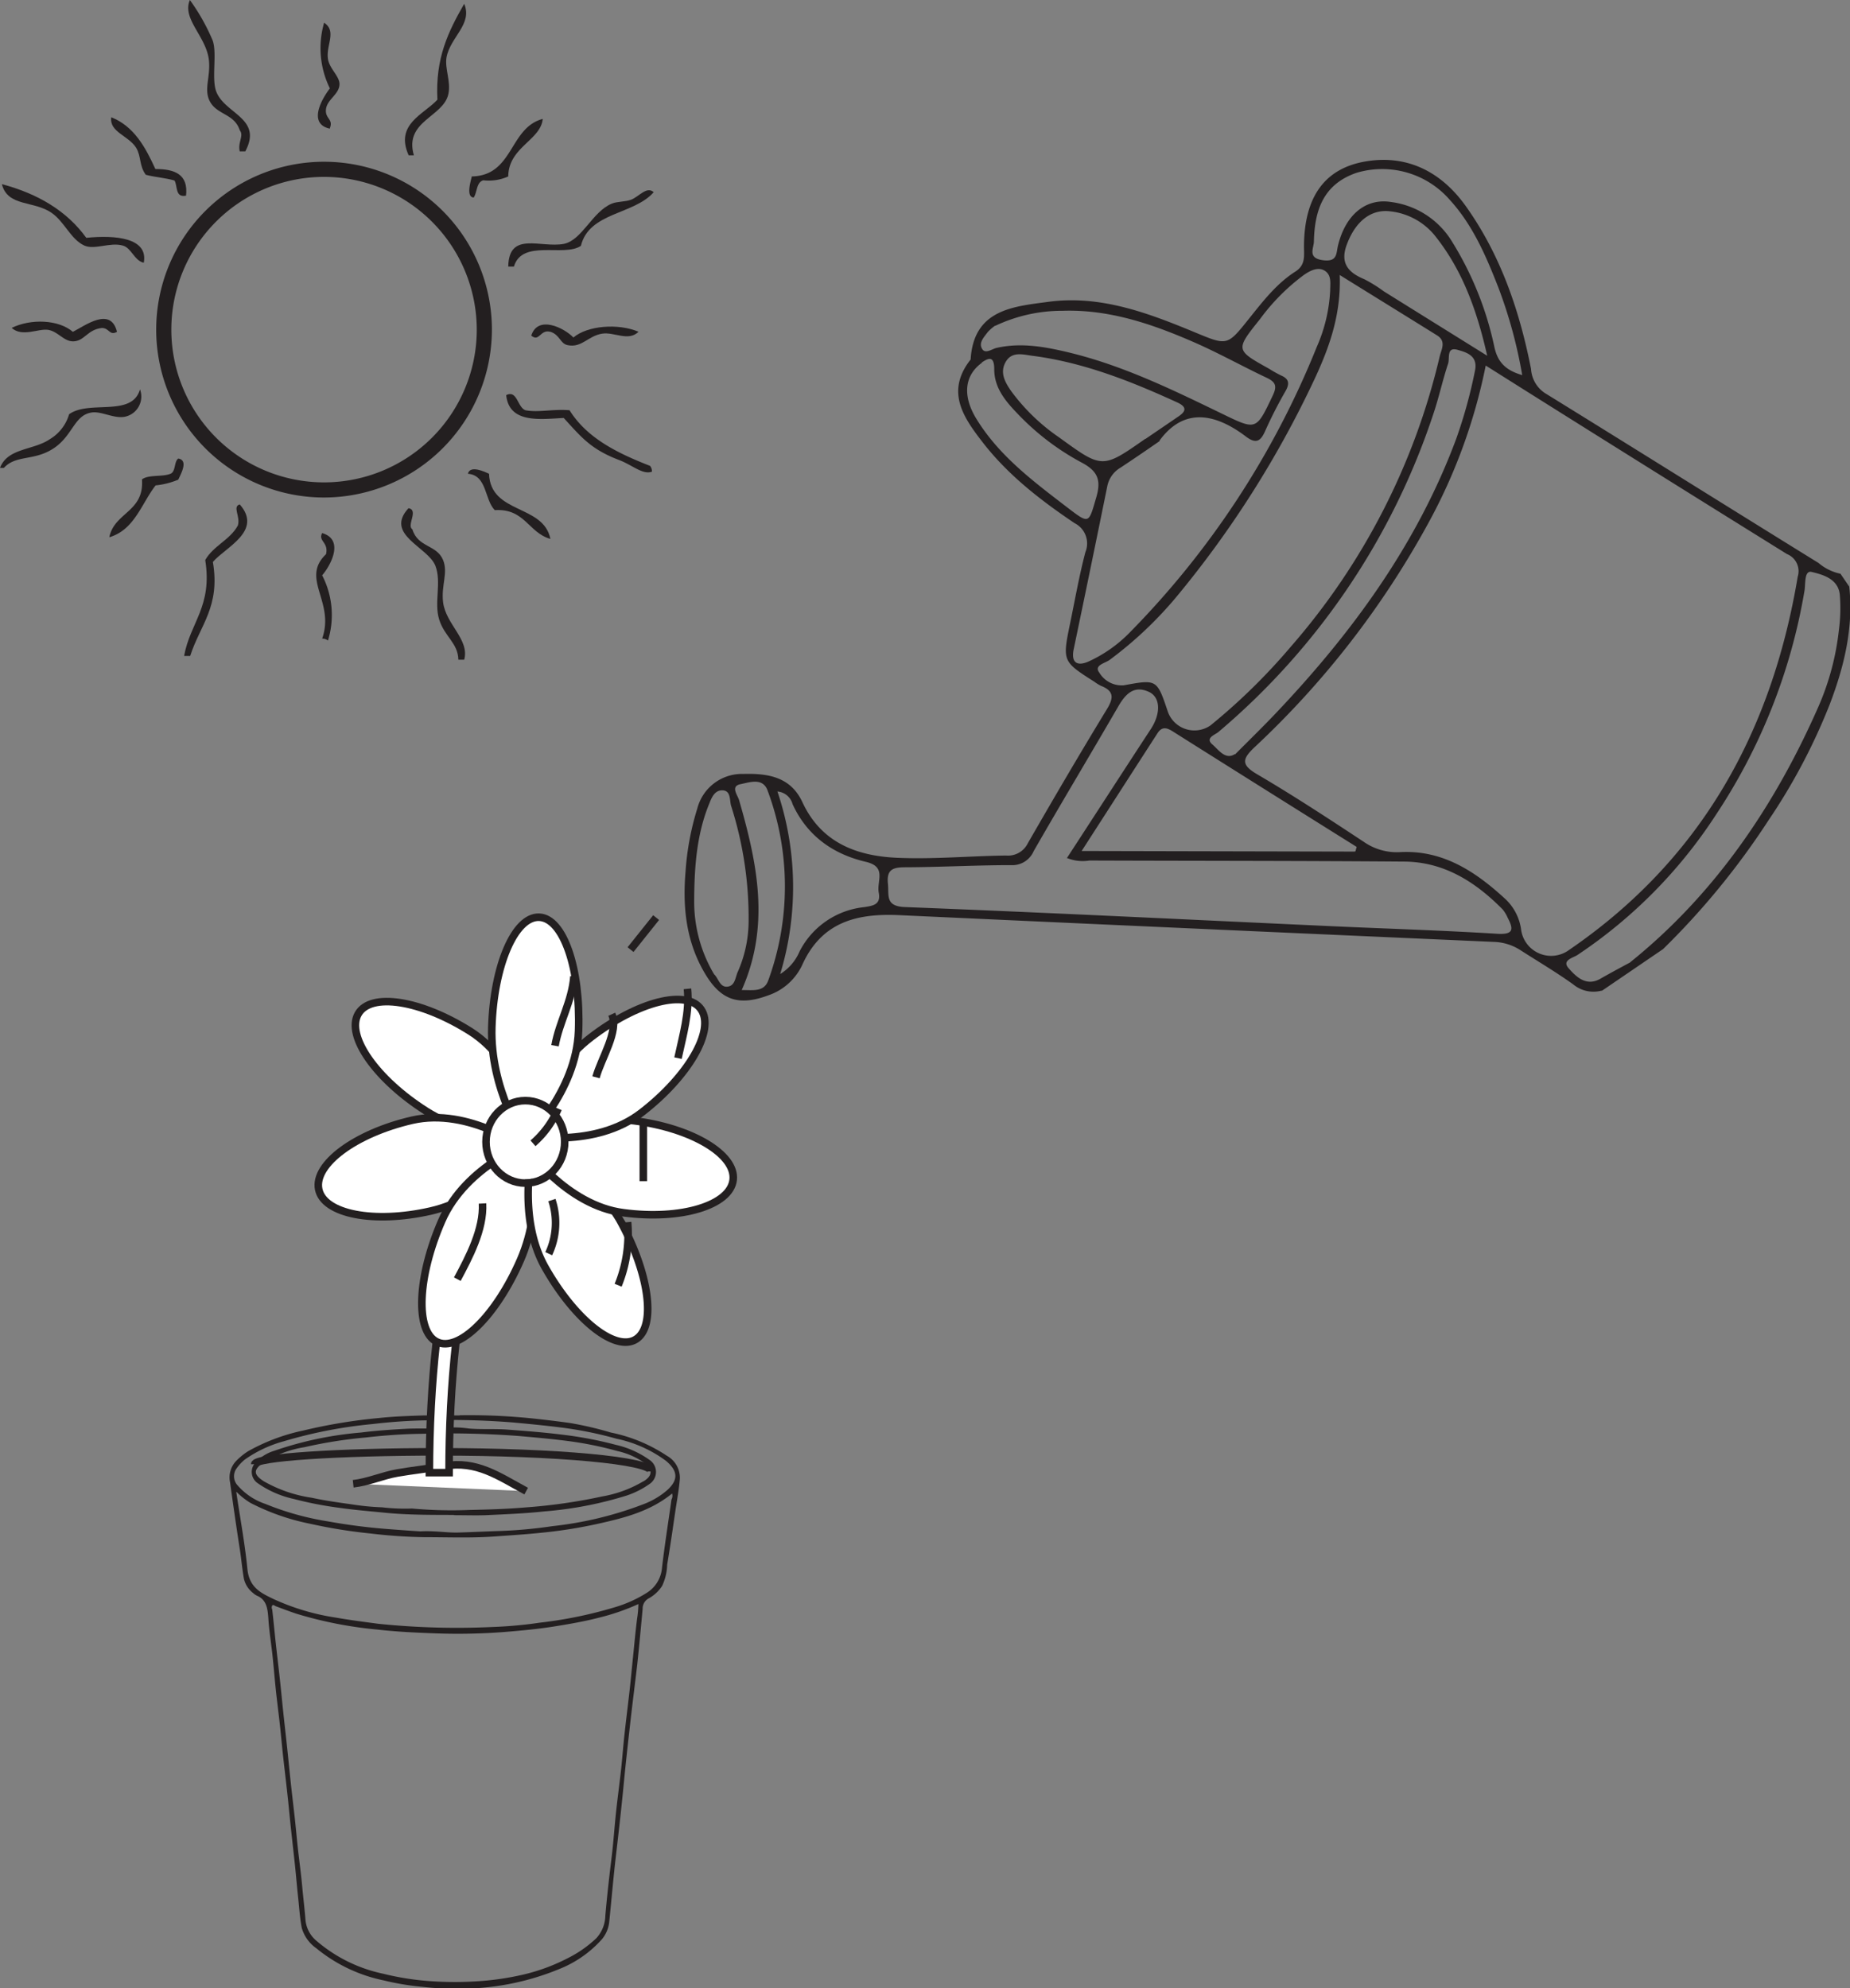 <svg id="Layer_1" data-name="Layer 1" xmlns="http://www.w3.org/2000/svg" viewBox="0 0 244.46 262.66"><rect x="0" y="0" width="244.46" height="262.66" fill="#808080" stroke="none"/><defs><style>.cls-1{fill:none;stroke:#231f20;stroke-miterlimit:10;}.cls-2,.cls-4{fill:#231f20;}.cls-2{fill-rule:evenodd;}.cls-3{fill:#fff;}</style></defs><title>S11LFS1.5M3_A</title><path class="cls-1" d="M86.07,194.4c0-1.43-12.53-2.59-28-2.59"/><path class="cls-1" d="M33.66,193.45c0-.91,10.91-1.64,24.38-1.64"/><path class="cls-2" d="M60.72,187c-2,0-3.34,0-4.68,0-2,.07-4,0.13-5.93.34A70.87,70.87,0,0,0,40.06,189a25.65,25.65,0,0,0-7.31,2.75A9.07,9.07,0,0,0,31.22,193a3.15,3.15,0,0,0-.82,2.84c0.4,2.89.81,5.77,1.26,8.65,0.22,1.36.33,2.74,0.57,4.09a3.33,3.33,0,0,0,1.22,1.89,2,2,0,0,0,.53.36c1.29,0.55,1.4,1.79,1.49,3.13,0.1,1.54.35,3.06,0.52,4.6s0.29,3.08.45,4.62,0.37,3.11.54,4.67,0.29,2.92.45,4.37,0.37,3.17.54,4.75c0.16,1.43.29,2.87,0.44,4.3,0.18,1.66.37,3.33,0.55,5,0.16,1.49.28,3,.44,4.46,0.14,1.32.22,2.66,0.48,4a4.94,4.94,0,0,0,1.92,2.67,20.52,20.52,0,0,0,8.84,4.23,34.85,34.85,0,0,0,5.13.86,38.1,38.1,0,0,0,4.52.25,34.45,34.45,0,0,0,13.52-2.56,15,15,0,0,0,5.7-3.94,4.26,4.26,0,0,0,1-2.38c0.29-2.84.53-5.68,0.86-8.51,0.35-3,.7-6.08,1-9.13,0.25-2.65.54-5.29,0.84-7.94,0.31-2.8.67-5.6,1-8.4,0.26-2.44.48-4.88,0.71-7.32a1.52,1.52,0,0,1,.75-1.36,4.9,4.9,0,0,0,1.82-1.67,7,7,0,0,0,.67-2.81c0.4-2.37.74-4.76,1.09-7.14,0.21-1.41.48-2.83,0.59-4.25a3.34,3.34,0,0,0-1.72-3,20.77,20.77,0,0,0-7.41-3.07A45.5,45.5,0,0,0,75.31,188c-1.52-.21-3-0.39-4.56-0.56a81,81,0,0,0-10-.46m23.61,24.92a14.56,14.56,0,0,1-.18,2c-0.21,1.66-.36,3.33-0.53,5-0.15,1.43-.28,2.86-0.44,4.3-0.22,2-.47,3.9-0.68,5.86-0.17,1.51-.28,3-0.44,4.54-0.22,2-.48,3.91-0.69,5.86s-0.34,4-.59,6c-0.31,2.53-.6,5.07-0.82,7.62a4.53,4.53,0,0,1-1.2,3A15.65,15.65,0,0,1,75,258.72a25.36,25.36,0,0,1-6,2.19,37.12,37.12,0,0,1-5.77.84,46,46,0,0,1-6.28,0,36.4,36.4,0,0,1-6.37-1,19.72,19.72,0,0,1-8.72-4.3,4.08,4.08,0,0,1-1.5-2.86c-0.11-1.43-.29-2.86-0.42-4.29-0.14-1.59-.36-3.17-0.54-4.76s-0.29-2.92-.45-4.37-0.37-3.17-.54-4.76-0.3-2.92-.45-4.37c-0.17-1.62-.36-3.22-0.53-4.84s-0.3-3-.46-4.45-0.36-3.12-.53-4.67-0.3-3-.47-4.45a0.55,0.55,0,0,1,0-.51c0.14-.15.29,0,0.44,0.08,0.91,0.34,1.83.69,2.76,1a53.46,53.46,0,0,0,10.67,2.09c2.52,0.29,5.06.41,7.59,0.5a79.86,79.86,0,0,0,9.12-.17c2.26-.18,4.52-0.39,6.77-0.75,2-.32,4-0.67,5.91-1.17a29.13,29.13,0,0,0,5.13-1.78m-53.09-14.8a9.54,9.54,0,0,0,1.81,1.43,29.8,29.8,0,0,0,7.88,2.76,68,68,0,0,0,8,1.29,68.85,68.85,0,0,0,7.17.49c3.09,0,6.18.13,9.27-.1,2.09-.15,4.17-0.28,6.25-0.5A62.37,62.37,0,0,0,79,201.32c3.45-.77,6.87-1.61,9.81-4a1,1,0,0,1-.08.79c-0.42,3-.9,6-1.25,9a4.31,4.31,0,0,1-2,3.32,16.89,16.89,0,0,1-4.36,1.95,56.46,56.46,0,0,1-9.77,2,56.25,56.25,0,0,1-6.23.57A101.51,101.51,0,0,1,50,214.53c-1.88-.25-3.76-0.49-5.63-0.82a30.51,30.51,0,0,1-8.31-2.49c-1.54-.75-3.13-1.46-3.37-3.94-0.33-3.35-.95-6.65-1.47-10.17m24.34,5.21c-1.35-.08-2.93-0.2-4.51-0.32a77.36,77.36,0,0,1-7.71-1,37.19,37.19,0,0,1-8.28-2.31,8.41,8.41,0,0,1-3.63-2.41,1.77,1.77,0,0,1-.25-2.16,5.93,5.93,0,0,1,1.16-1.28,16.41,16.41,0,0,1,5.15-2.42,60.79,60.79,0,0,1,11.76-2.28,70.48,70.48,0,0,1,7.1-.49,103.68,103.68,0,0,1,11.42.28c2.08,0.19,4.15.39,6.23,0.65a50.36,50.36,0,0,1,7.47,1.5A16.73,16.73,0,0,1,88,193c1.61,1.35,1.63,2.52.2,3.84A10.33,10.33,0,0,1,85,198.74a47.94,47.94,0,0,1-12,2.89,61.76,61.76,0,0,1-7,.64c-1.89.06-3.78,0.16-5.67,0.21-1.52,0-3-.26-4.78-0.16"/><path class="cls-2" d="M60,200.18c1.41,0,2.82.05,4.22,0,2.58-.12,5.16-0.22,7.73-0.5a49.56,49.56,0,0,0,10.88-2.1,11.49,11.49,0,0,0,3-1.52,1.91,1.91,0,0,0,0-3.18,12.39,12.39,0,0,0-4.48-2,50.61,50.61,0,0,0-7.08-1.34c-2.38-.3-4.76-0.48-7.14-0.66-1.73-.14-3.46,0-5.19-0.15a13.64,13.64,0,0,0-2.79-.12c-1.85.21-3.69,0.06-5.54,0.16s-3.94.24-5.9,0.49a47.06,47.06,0,0,0-11.52,2.43,5.43,5.43,0,0,0-2.59,1.73,1.8,1.8,0,0,0,.39,2.49,13.15,13.15,0,0,0,4.8,2.12,48,48,0,0,0,5.92,1.16c2,0.29,4.05.46,6.08,0.66,3.06,0.31,6.11.29,9.17,0.3m-5.48-.85a25.65,25.65,0,0,1-4-.16,32.07,32.07,0,0,1-3.53-.32c-1.92-.28-3.84-0.52-5.74-0.94a18,18,0,0,1-6.37-2.19c-1.35-.89-1.36-1.47-0.14-2.39a14.45,14.45,0,0,1,5.52-2.1,61,61,0,0,1,8.08-1.28c2.45-.28,4.92-0.46,7.38-0.49a124.76,124.76,0,0,1,12.76.28c2.17,0.19,4.34.38,6.5,0.66a46.68,46.68,0,0,1,6.65,1.34,10.07,10.07,0,0,1,3.64,1.61c1,0.81,1,1.65-.14,2.35l-0.19.1a15.91,15.91,0,0,1-5.3,1.93,72.21,72.21,0,0,1-10.23,1.46c-2.44.21-4.89,0.28-7.33,0.33a57.63,57.63,0,0,1-7.6-.19"/><path class="cls-3" d="M69.53,197c-3.71-2-6.52-4.06-10.85-3.32-2,.35-4.26.59-6.19,0.93s-3.88,1.21-5.82,1.42"/><path class="cls-1" d="M69.53,197c-3.71-2-6.52-4.06-10.85-3.32-2,.35-4.26.59-6.19,0.93s-3.88,1.21-5.82,1.42"/><path class="cls-3" d="M56.74,194.56h2.6c0-11.87,1.21-23,3.41-31.4,3.23-12.3,6.95-12.45,7-12.45v-1.36c-1.48,0-6,0-9.56,13.62-2.21,8.44-3.43,19.65-3.43,31.59"/><path class="cls-1" d="M56.74,194.56h2.6c0-11.87,1.21-23,3.41-31.4,3.23-12.3,6.95-12.45,7-12.45v-1.36c-1.48,0-6,0-9.56,13.62C58,171.4,56.74,182.62,56.74,194.56Z"/><path class="cls-3" d="M62.18,136.28c-6.59-4.17-13.24-5.21-14.86-2.3s2.41,8.64,9,12.82,14.41,3.11,14.41,3.11-2-9.46-8.54-13.63"/><path class="cls-1" d="M62.18,136.28c-6.59-4.17-13.24-5.21-14.86-2.3s2.41,8.64,9,12.82,14.41,3.11,14.41,3.11S68.77,140.46,62.18,136.28Z"/><path class="cls-3" d="M54.46,148c-7.49,1.73-13,5.81-12.35,9.11S49.4,161.7,56.89,160s12.53-8.19,12.53-8.19-7.47-5.5-15-3.77"/><path class="cls-1" d="M54.46,148c-7.49,1.73-13,5.81-12.35,9.11S49.4,161.7,56.89,160s12.53-8.19,12.53-8.19S62,146.28,54.46,148Z"/><path class="cls-3" d="M58.38,161.28c-3.24,7.41-3.53,14.57-.66,16s7.83-3.42,11.06-10.83,1.46-15.6,1.46-15.6-8.63,3-11.86,10.43"/><path class="cls-1" d="M58.38,161.28c-3.24,7.41-3.53,14.57-.66,16s7.83-3.42,11.06-10.83,1.46-15.6,1.46-15.6S61.61,153.88,58.38,161.28Z"/><path class="cls-3" d="M72,167.38c3.94,7,9.33,11.29,12.05,9.55s1.73-8.83-2.2-15.84a25.5,25.5,0,0,0-11.29-10s-2.49,9.31,1.45,16.32"/><path class="cls-1" d="M72,167.38c3.94,7,9.33,11.29,12.05,9.55s1.73-8.83-2.2-15.84a25.5,25.5,0,0,0-11.29-10S68.09,160.37,72,167.38Z"/><path class="cls-3" d="M82.43,160.23c7.61,1,14.08-1,14.45-4.36s-5.5-6.85-13.11-7.8-14.34,3.42-14.34,3.42,5.4,7.78,13,8.73"/><path class="cls-1" d="M82.43,160.23c7.61,1,14.08-1,14.45-4.36s-5.5-6.85-13.11-7.8-14.34,3.42-14.34,3.42S74.82,159.29,82.43,160.23Z"/><path class="cls-3" d="M84.77,147c6.21-4.79,9.73-10.89,7.88-13.63s-8.4-1.07-14.61,3.71S69.64,150,69.64,150s8.92,1.84,15.12-3"/><path class="cls-1" d="M84.77,147c6.21-4.79,9.73-10.89,7.88-13.63s-8.4-1.07-14.61,3.71S69.64,150,69.64,150,78.56,151.8,84.77,147Z"/><path class="cls-3" d="M76.45,136.18c0.29-8.17-2-14.89-5.21-15s-6,6.39-6.25,14.56,4.33,15,4.33,15,6.85-6.35,7.14-14.52"/><path class="cls-1" d="M76.45,136.18c0.29-8.17-2-14.89-5.21-15s-6,6.39-6.25,14.56,4.33,15,4.33,15S76.17,144.34,76.45,136.18Z"/><path class="cls-3" d="M64.22,150.86a5.2,5.2,0,1,0,5.2-5.45,5.33,5.33,0,0,0-5.2,5.45"/><ellipse class="cls-1" cx="69.42" cy="150.86" rx="5.2" ry="5.45"/><path class="cls-2" d="M211.63,130.88a4.18,4.18,0,0,1-3.75-.83c-2.22-1.59-4.6-3-6.88-4.46a6.85,6.85,0,0,0-3.6-1.15q-39.26-1.73-78.51-3.53c-5.66-.27-10.33.88-12.9,6.61a7.68,7.68,0,0,1-4.52,4c-3.8,1.4-6.15.66-8.23-2.76-2.56-4.21-3.06-8.83-2.65-13.62a36,36,0,0,1,1.55-8.32,6.1,6.1,0,0,1,6.1-4.57c3.26-.09,6.24.39,7.79,3.73,2.49,5.37,7.2,7.12,12.54,7.35,4.78,0.21,9.58-.24,14.37-0.3a2.91,2.91,0,0,0,2.87-1.61c3.41-5.93,6.87-11.84,10.43-17.68,0.93-1.51,1-2.44-.76-3.13a5.7,5.7,0,0,1-.87-0.54c-4.24-2.7-4.24-2.7-3.18-7.84,0.64-3.1,1.19-6.23,2-9.3A3,3,0,0,0,142,69.12c-4.46-3-8.76-6.32-12.1-10.62-2.57-3.31-5-6.75-1.64-11,0.4-6.64,5.64-7,10.32-7.63,6.86-.91,13.17,1.49,19.37,4.06,4.25,1.76,4.22,1.77,7.12-1.86,1.82-2.27,3.61-4.6,6.1-6.19,1.4-.89,1.13-2.14,1.14-3.4,0.05-6.53,2.78-10.31,8.31-11.18s9.93,1.54,13.06,5.92c4.6,6.44,7.11,13.8,8.63,21.51a4.13,4.13,0,0,0,1.8,3.18c12.08,7.46,24.11,15,36.18,22.46a6.51,6.51,0,0,0,2.91,1.43l1.16,1.7c0.58,5.41-.66,10.51-2.56,15.51a79,79,0,0,1-8.12,15.38,100.14,100.14,0,0,1-13.92,17l-8.07,5.5M196.31,48.36a73.18,73.18,0,0,1-7.64,20.88A117.34,117.34,0,0,1,165.8,98.7c-1.66,1.57-1.84,2.33.33,3.6,4.79,2.81,9.44,5.86,14.08,8.92a7.63,7.63,0,0,0,4.81,1.36c5.65-.3,9.95,2.57,13.86,6.16a6.78,6.78,0,0,1,2.11,4,4,4,0,0,0,6.34,2.77c17.44-11.92,26.78-28.78,30.22-49.31a2.44,2.44,0,0,0-1.42-3q-17.43-10.83-34.8-21.75l-5-3.15m-19.3-12c0.2,5.21-1.35,9.54-3.3,13.73a134.42,134.42,0,0,1-18.19,28.72,51.21,51.21,0,0,1-8.92,8.44c-0.58.43-2.11,0.7-1.36,1.67a3.45,3.45,0,0,0,3.24,1.68c4.38-.8,4.38-0.81,5.83,3.52a3.73,3.73,0,0,0,5.61,1.79,80.34,80.34,0,0,0,10.61-10.39A89.29,89.29,0,0,0,190.24,47.1c0.22-.93.9-2-0.33-2.78-4.17-2.6-8.36-5.18-12.9-8m-36,77c3.71-5.69,7.36-11.35,11.06-17,1.31-2,1.33-4.19-.27-4.92-2-.91-3.12.34-4.07,2-3.69,6.36-7.48,12.67-11.14,19.05a3.07,3.07,0,0,1-3,1.85c-4.62,0-9.24.26-13.86,0.28-1.62,0-2.61.19-2.4,2.17,0.16,1.54-.4,3,2.28,3.09,18.82,0.73,37.64,1.67,56.46,2.53,7.27,0.33,14.55.55,21.81,1,2.19,0.13,2.11-.66,1.34-2.13a4.5,4.5,0,0,0-.66-1.09c-3.59-3.64-7.74-6.28-13-6.32-13.87-.11-27.74-0.09-41.61-0.14a5.48,5.48,0,0,1-3-.35m12.29-55.07c-2,1.39-3.58,2.46-5.15,3.5a3.69,3.69,0,0,0-1.76,2.41Q144.13,75,141.88,85.77c-0.38,1.82.49,2.29,2,1.61a18.11,18.11,0,0,0,5.25-3.66A114.64,114.64,0,0,0,174,45.83a20.87,20.87,0,0,0,1.77-7.46c0-.92.21-2-0.7-2.59s-2,0-2.82.58a27.45,27.45,0,0,0-5.76,5.81c-3.26,4.07-3.24,4.07,1.21,6.55a16.26,16.26,0,0,0,1.57.88c1,0.43,1.18,1,.64,2a58.15,58.15,0,0,0-2.69,5.25c-0.61,1.42-1.21,1.87-2.59.82-4.19-3.17-8.26-3.78-11.42.55m62.17,68.94c11.11-8.92,19.1-20.58,24.93-33.85A34.61,34.61,0,0,0,243,83.16a21.62,21.62,0,0,0,.11-4.6c-0.22-2.1-2.24-2.64-3.73-3-1-.21-0.77,1.61-0.94,2.52a76.37,76.37,0,0,1-11.73,29.62,64.28,64.28,0,0,1-18.28,18.48c-0.57.37-2.08,0.69-1.16,1.73s2.29,2.5,4.2,1.4c1.19-.68,2.39-1.33,4-2.19m-36.36-14.65,0.16-.58Q167.13,104.3,155,96.65c-0.72-.46-1.4-0.73-2,0.15-3.27,5.06-6.52,10.12-10.07,15.63l36.05,0.08M131.53,43a6,6,0,0,0-1,.86c-0.49.67-1.28,1.44-.73,2.27,0.42,0.64,1.25,0,1.86-.16,3.28-.75,6.47-0.15,9.63.61,7.12,1.72,13.65,4.91,20.19,8.08,4.56,2.21,4.5,2.22,6.7-2.4,0.58-1.21.42-1.77-.78-2.34-3.24-1.53-6.38-3.29-9.66-4.72-5.51-2.4-11.17-4.34-17.31-4.14a20.65,20.65,0,0,0-8.94,2m31.7,56.62c1.84-1.85,3.49-3.46,5.09-5.13,10.25-10.74,18.92-22.53,24.15-36.59A64.07,64.07,0,0,0,194.9,49c0.43-2-1.09-2.44-2.29-2.78-1.53-.44-1,1.15-1.27,1.86-0.7,2.11-1.17,4.3-1.87,6.41A93.35,93.35,0,0,1,161,96.71c-0.45.38-1.8,0.79-.79,1.65,0.83,0.71,1.72,2.1,3,1.25M151.35,58l4.24-2.89c1-.65,1.43-1.26,0-1.93-6.16-2.82-12.43-5.31-19.21-6.18-1.22-.16-2.67-0.61-3.49.82s-0.05,2.72.71,3.83A26.24,26.24,0,0,0,140,57.82c5.67,4.12,5.66,4.13,11.36.14M196.52,47c-1.38-6.1-3.31-11.35-6.89-15.84a8.81,8.81,0,0,0-5.94-3.24c-2.56-.31-4.55,1.36-5.66,4.23-1,2.49,0,3.81,2.23,4.73a18.69,18.69,0,0,1,2.61,1.62L196.52,47m4.63,2.58A62.42,62.42,0,0,0,198,38c-1.62-4.14-3.37-8.25-6.42-11.59a11.84,11.84,0,0,0-12.32-3.58c-4.42,1.51-5.55,5-5.64,9.07,0,0.87-.89,2.18,1.14,2.47s1.78-.91,2.06-2c1-4,3.65-6.22,7-5.68a11.07,11.07,0,0,1,8.1,5.31,43.26,43.26,0,0,1,5.52,13.72c0.41,2,1.38,3.18,3.75,3.85M94.39,128.74c0.57,0.58.76,1.75,1.77,1.61s1-1.27,1.35-2a16.68,16.68,0,0,0,1.41-6.48,48.55,48.55,0,0,0-2.31-15.4c-0.22-.73,0-2-1.12-2.05s-1.5,1.08-1.84,1.93c-1.61,4-1.9,8.32-1.92,12.61a18.76,18.76,0,0,0,2.65,9.79m8.71-.06a6.48,6.48,0,0,0,2.57-3,10.84,10.84,0,0,1,8.52-5.84c1.23-.19,2.23-0.34,1.94-1.91s1.09-3.4-1.67-4.07c-4.32-1-7.78-3.4-9.72-7.63a2.26,2.26,0,0,0-2-1.67,39.56,39.56,0,0,1,.37,24.1m26.69-80.77c-2.37,1.68-2.63,4.42-.76,7.45,3,4.9,7.56,8.28,12,11.69,2.95,2.25,2.81,2.17,3.84-1.36,0.67-2.3.16-3.47-2-4.6a33.4,33.4,0,0,1-8.49-6.51c-1.55-1.61-3-3.37-3-5.77,0-1.92-.83-1.45-1.67-0.9M98,130.8c1.51,0,2.95.28,3.51-1.25a36.17,36.17,0,0,0-.07-25.08c-0.63-1.79-2.4-1.1-3.58-.87-1.38.27-.39,1.45-0.2,2.1,2.4,8.29,4.15,16.57.35,25.1"/><path class="cls-1" d="M75.84,129c-0.26,3.34-1.94,6-2.5,9.16"/><path class="cls-1" d="M80.84,134c1,2.19-1.43,5.88-2.08,8.33"/><path class="cls-1" d="M72.93,158.55a9.61,9.61,0,0,1-.42,7.08"/><path class="cls-1" d="M63.76,159c0.18,3.4-1.77,7.09-3.33,10"/><path class="cls-1" d="M82.93,161.47a17.76,17.76,0,0,1-1.25,8.33"/><path class="cls-1" d="M70.43,151.05a12.65,12.65,0,0,0,3.33-4.58"/><path class="cls-1" d="M86.7,121.23l-3.38,4.23"/><path class="cls-1" d="M90.84,130.64c0.31,3.09-.61,6.17-1.25,9.16"/><line class="cls-1" x1="85.01" y1="148.13" x2="85.01" y2="156.05"/><path class="cls-2" d="M61.33,87.16H60.57c-0.05-2.22-1.84-3.05-2.54-5.32s0.35-4.88-.5-7.1c-1-2.5-6.76-4.11-3.55-7.6,1.39,0.24-.29,2.29.51,2.79,0.73,2.43,3.21,2,4.06,4.06,0.69,1.7-.27,3.34,0,5.57,0.35,2.92,3.53,4.94,2.79,7.6"/><path class="cls-2" d="M25.09,86.66H24.33c0.78-4.38,3.77-6.54,2.79-12.67,1.07-1.89,3.27-2.65,4.31-4.56,0.37-1.2-.76-2.5.25-2.79,3.09,3.53-1.91,5.67-3.55,7.6,1,5.92-1.68,8.31-3,12.42"/><path class="cls-2" d="M43.34,84.63a1.22,1.22,0,0,0-.77-0.26c1.72-4.89-2.9-7.91.51-11.15,0.38-1.59-1.08-1.72-.51-2.79,2.93,0.85,1.19,4.19,0,5.58a11.41,11.41,0,0,1,.77,8.61"/><path class="cls-2" d="M72.73,71.2c-2.91-.81-3.38-4.06-7.35-3.8-1.38-1.4-1-4.6-3.55-4.81,0.28-1.2,2.29-.23,2.79,0,0.2,5.37,7.19,4,8.11,8.61"/><path class="cls-2" d="M14.45,70.94c0.7-3.27,4.63-3.31,4.31-7.6,0.85-.67,2.74-0.3,3.8-0.76,0.68-.33.43-1.6,1-2,1.39,0.24.32,2.06,0,2.79a10.56,10.56,0,0,1-3,.76c-1.88,2.43-2.78,5.84-6.08,6.84"/><path class="cls-2" d="M66.9,52.2c1.46-.71,1.45,1.59,2.53,2,1.72,0.33,3.57-.18,5.83,0,2.3,3.69,6.33,5.67,10.64,7.35a1.18,1.18,0,0,1,.25.76c-1.18.47-2.58-.86-4.31-1.52-3.76-1.43-5-3-7.35-5.57-3.2.17-7.19,0.73-7.6-3"/><path class="cls-2" d="M0,61.82c1-2.66,4.42-2.31,6.59-3.8a5.67,5.67,0,0,0,2.54-3.29c2.68-1.93,8.31.43,9.37-3.29A2.72,2.72,0,0,1,16.73,55c-1.46.45-3.22-.68-4.56-0.51-2.3.31-2.49,2.84-4.82,4.56C4.68,61,2.17,60,.51,61.82H0Z"/><path class="cls-2" d="M72.73,43.84c-1.36-.38-1.44,1.41-2.53.5,0.89-2.77,4.38-1,5.57.25,1.84-1.57,5.89-1.91,8.61-.76-1.35,1.33-3.21,0-4.81.25-1.88.3-2.69,1.91-4.56,1.52-1-.2-1-1.35-2.28-1.77"/><path class="cls-2" d="M1.52,43.33c2.57-1.26,6.22-1.11,8.11.51,1.62-.82,5-3.39,5.83,0-1,.56-1-0.51-2-0.51-1.95.22-2.28,1.75-3.8,1.77-1.25,0-2-1.31-3.29-1.52s-3.42,1-4.82-.25"/><path class="cls-2" d="M67.16,35.22c0.08-4.73,4.29-2.42,7.35-3,2.41-.49,3.78-4.28,6.34-5.32,0.73-.3,1.76-0.22,2.53-0.51,1.05-.39,2.07-1.84,3-1-2.61,3-8.53,2.62-9.62,7.09C74.54,34,69,31.55,67.91,35.22H67.16Z"/><path class="cls-2" d="M19,34.71c-1.25-.25-1.65-2-2.79-2.27-1.67-.47-3.72.61-5.07,0-1.8-.83-2.6-3.12-4.31-4.31C4.49,26.48,1,27.35.25,24.33c4.8,1.28,8.6,3.56,11.15,7.09,3.86-.39,8.22,0,7.6,3.29"/><path class="cls-2" d="M62.59,26.1c-1.07-.09-0.35-2.24-0.25-2.79,5.55-.11,4.91-6.41,9.38-7.6-0.27,2.82-4.52,3.73-4.56,7.6a6.26,6.26,0,0,1-3.29.51c-0.93.25-.8,1.56-1.27,2.27"/><path class="cls-2" d="M24.58,25.85c-1.47.29-1.09-1.28-1.52-2-1.17-.35-2.6-0.44-3.8-0.76-0.89-1.23-.58-2.4-1.26-3.55-1-1.63-3.58-2.08-3.3-4.05,3,1.19,4.51,3.94,5.83,6.84,2.54,0,4.39.68,4.05,3.55"/><path class="cls-2" d="M54.74,20.52H54c-1.85-4.12,2-5.39,3.8-7.35-0.29-5.51,1.44-9,3.54-12.67C62.48,3.21,59.48,4.9,59,7.6c-0.24,1.49.6,3.16,0.25,4.81-0.63,3.06-5.89,3.56-4.56,8.11"/><path class="cls-2" d="M32.44,20H31.68c-0.29-1.2.59-2.07,0-2.79-0.74-2.3-3.2-2-4.06-4.05-0.62-1.49.17-3,0-5.07C27.36,4.87,24,2.55,25.09,0a26.86,26.86,0,0,1,3,5.32c0.64,1.72-.19,5.13.51,6.84,1.18,2.92,6.16,3.49,3.8,7.86"/><path class="cls-2" d="M43.59,17c-2.94-.63-1.09-3.91,0-5.32A12.06,12.06,0,0,1,42.83,3c1.72,1.14.21,3,.51,4.81,0.2,1.26,1.52,2.26,1.52,3.29,0,1.35-1.61,2-1.78,3.3s1,1.3.51,2.53"/><path class="cls-4" d="M42.8,65.73A22.18,22.18,0,1,1,65,43.55,22.21,22.21,0,0,1,42.8,65.73m0-42.36A20.18,20.18,0,1,0,63,43.55,20.21,20.21,0,0,0,42.8,23.37"/></svg>